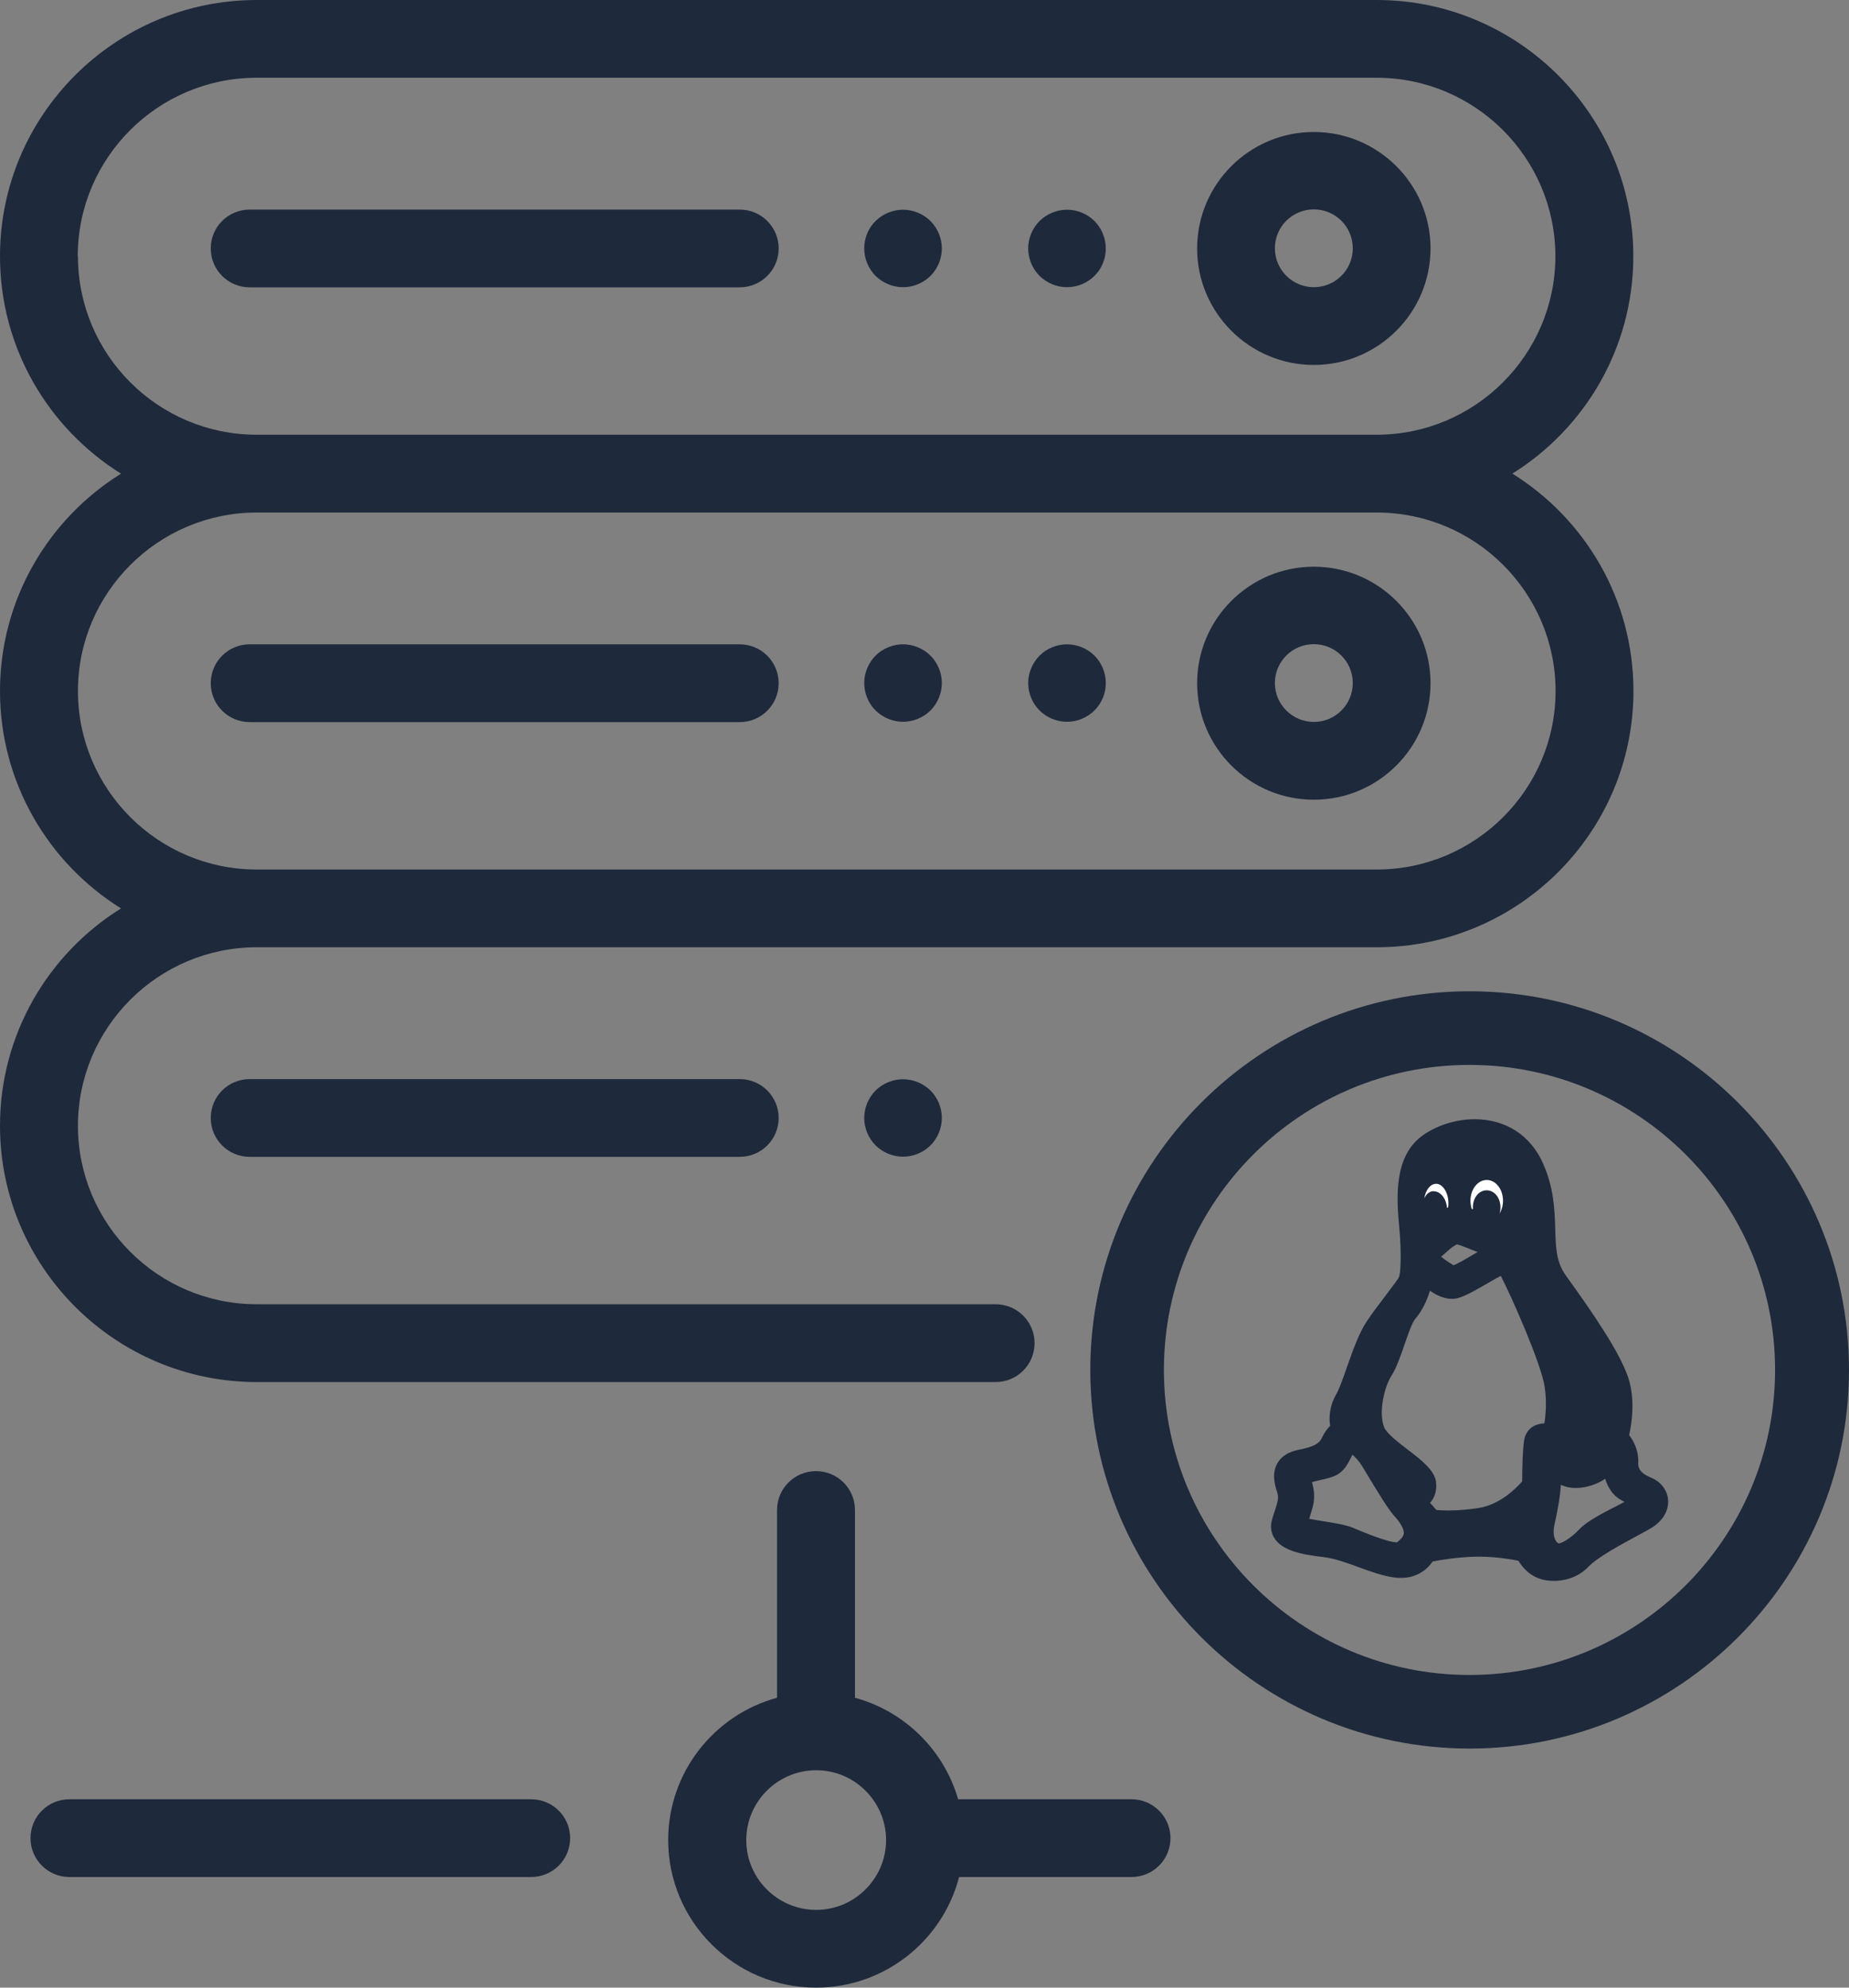 <svg xmlns="http://www.w3.org/2000/svg" width="40" height="43" viewBox="0 0 40 43" fill="none"><rect x="0" y="0" width="40" height="43" fill="#808080" stroke="none"/><path d="M24.482 38.925H20.727C20.42 37.859 19.57 37.022 18.496 36.729V32.667C18.496 32.202 18.119 31.826 17.653 31.826C17.187 31.826 16.81 32.202 16.81 32.667V36.729C15.453 37.097 14.455 38.339 14.455 39.807C14.455 41.566 15.888 43 17.653 43C19.138 43 20.392 41.983 20.748 40.607H24.478C24.944 40.607 25.321 40.231 25.321 39.766C25.321 39.301 24.944 38.925 24.478 38.925H24.482ZM17.657 41.318C16.821 41.318 16.144 40.638 16.144 39.807C16.144 38.977 16.824 38.297 17.657 38.297C18.489 38.297 19.169 38.977 19.169 39.807C19.169 40.638 18.489 41.318 17.657 41.318Z" fill="#1e293b"></path><path d="M11.491 38.925H1.502C1.036 38.925 0.66 39.301 0.66 39.766C0.66 40.231 1.036 40.607 1.502 40.607H11.491C11.957 40.607 12.334 40.231 12.334 39.766C12.334 39.301 11.957 38.925 11.491 38.925Z" fill="#1e293b"></path><path d="M28.422 2.855C27.03 2.855 25.898 3.986 25.898 5.375C25.898 6.764 27.03 7.895 28.422 7.895C29.814 7.895 30.947 6.764 30.947 5.375C30.947 3.986 29.814 2.855 28.422 2.855ZM28.422 6.213C27.96 6.213 27.58 5.837 27.58 5.372C27.58 4.906 27.956 4.53 28.422 4.53C28.889 4.53 29.265 4.906 29.265 5.372C29.265 5.837 28.889 6.213 28.422 6.213Z" fill="#1e293b"></path><path d="M16.002 4.534H5.402C4.936 4.534 4.559 4.91 4.559 5.375C4.559 5.84 4.936 6.216 5.402 6.216H16.002C16.468 6.216 16.845 5.84 16.845 5.375C16.845 4.91 16.468 4.534 16.002 4.534Z" fill="#1e293b"></path><path d="M23.677 4.782C23.521 4.627 23.304 4.537 23.083 4.537C22.862 4.537 22.644 4.627 22.489 4.782C22.333 4.937 22.243 5.154 22.243 5.375C22.243 5.596 22.333 5.813 22.489 5.968C22.644 6.123 22.862 6.213 23.083 6.213C23.304 6.213 23.521 6.123 23.677 5.968C23.836 5.813 23.922 5.596 23.922 5.375C23.922 5.154 23.832 4.937 23.677 4.782Z" fill="#1e293b"></path><path d="M20.13 4.782C19.971 4.627 19.756 4.537 19.535 4.537C19.314 4.537 19.097 4.627 18.941 4.782C18.782 4.937 18.696 5.154 18.696 5.375C18.696 5.596 18.786 5.813 18.941 5.968C19.097 6.123 19.314 6.213 19.535 6.213C19.756 6.213 19.974 6.123 20.13 5.968C20.285 5.813 20.375 5.596 20.375 5.375C20.375 5.154 20.285 4.937 20.13 4.782Z" fill="#1e293b"></path><path d="M28.422 12.26C27.03 12.26 25.898 13.391 25.898 14.78C25.898 16.17 27.03 17.301 28.422 17.301C29.814 17.301 30.947 16.17 30.947 14.78C30.947 13.391 29.814 12.26 28.422 12.26ZM28.422 15.618C27.96 15.618 27.58 15.242 27.58 14.777C27.58 14.312 27.956 13.936 28.422 13.936C28.889 13.936 29.265 14.312 29.265 14.777C29.265 15.242 28.889 15.618 28.422 15.618Z" fill="#1e293b"></path><path d="M16.002 13.939H5.402C4.936 13.939 4.559 14.315 4.559 14.78C4.559 15.246 4.936 15.622 5.402 15.622H16.002C16.468 15.622 16.845 15.246 16.845 14.78C16.845 14.315 16.468 13.939 16.002 13.939Z" fill="#1e293b"></path><path d="M23.677 14.184C23.521 14.029 23.304 13.939 23.083 13.939C22.862 13.939 22.644 14.029 22.489 14.184C22.333 14.342 22.243 14.556 22.243 14.777C22.243 14.998 22.333 15.215 22.489 15.37C22.644 15.525 22.862 15.615 23.083 15.615C23.304 15.615 23.521 15.525 23.677 15.37C23.836 15.211 23.922 14.998 23.922 14.777C23.922 14.556 23.832 14.339 23.677 14.184Z" fill="#1e293b"></path><path d="M20.13 14.184C19.974 14.029 19.756 13.939 19.535 13.939C19.314 13.939 19.097 14.029 18.941 14.184C18.786 14.342 18.696 14.556 18.696 14.777C18.696 14.998 18.786 15.215 18.941 15.37C19.1 15.525 19.314 15.615 19.535 15.615C19.756 15.615 19.974 15.525 20.13 15.37C20.285 15.215 20.375 14.998 20.375 14.777C20.375 14.556 20.285 14.339 20.13 14.184Z" fill="#1e293b"></path><path d="M32.716 10.247C34.287 9.267 35.334 7.526 35.334 5.544C35.334 2.489 32.843 0 29.78 0H5.554C2.49 0 0 2.486 0 5.544C0 7.526 1.047 9.267 2.618 10.247C1.047 11.226 0 12.967 0 14.949C0 16.932 1.047 18.673 2.618 19.652C1.047 20.631 0 22.372 0 24.355C0 27.409 2.49 29.899 5.554 29.899H21.539C22.005 29.899 22.381 29.523 22.381 29.057C22.381 28.592 22.005 28.216 21.539 28.216H5.554C3.419 28.216 1.686 26.482 1.686 24.355C1.686 22.227 3.423 20.493 5.554 20.493H29.783C32.843 20.493 35.337 18.008 35.337 14.949C35.337 12.967 34.291 11.226 32.719 10.247H32.716ZM1.682 5.544C1.682 3.413 3.419 1.682 5.55 1.682H29.78C31.914 1.682 33.648 3.417 33.648 5.544C33.648 7.671 31.911 9.405 29.78 9.405H5.554C3.419 9.405 1.686 7.671 1.686 5.544H1.682ZM5.554 18.811C3.419 18.811 1.686 17.077 1.686 14.949C1.686 12.822 3.423 11.088 5.554 11.088H29.783C31.918 11.088 33.652 12.822 33.652 14.949C33.652 17.08 31.914 18.811 29.783 18.811H5.554Z" fill="#1e293b"></path><path d="M16.002 23.345H5.402C4.936 23.345 4.559 23.72 4.559 24.186C4.559 24.651 4.936 25.027 5.402 25.027H16.002C16.468 25.027 16.845 24.651 16.845 24.186C16.845 23.72 16.468 23.345 16.002 23.345Z" fill="#1e293b"></path><path d="M20.13 23.593C19.974 23.438 19.756 23.348 19.535 23.348C19.314 23.348 19.097 23.438 18.941 23.593C18.786 23.748 18.696 23.965 18.696 24.186C18.696 24.406 18.786 24.624 18.941 24.779C19.1 24.934 19.314 25.024 19.535 25.024C19.756 25.024 19.974 24.934 20.13 24.779C20.285 24.624 20.375 24.406 20.375 24.186C20.375 23.965 20.285 23.748 20.13 23.593Z" fill="#1e293b"></path><path d="M31.794 21.445C27.269 21.445 23.587 25.12 23.587 29.637C23.587 34.153 27.269 37.828 31.794 37.828C36.318 37.828 40 34.153 40 29.637C40 25.12 36.318 21.445 31.794 21.445ZM38.401 29.637C38.401 33.274 35.437 36.236 31.79 36.236C28.143 36.236 25.179 33.277 25.179 29.637C25.179 25.996 28.143 23.038 31.79 23.038C35.437 23.038 38.401 25.996 38.401 29.637Z" fill="#1e293b"></path><path d="M35.727 31.971C35.455 31.86 35.437 31.743 35.441 31.64C35.451 31.371 35.334 31.164 35.244 31.047C35.299 30.802 35.382 30.268 35.22 29.792C35.03 29.237 34.46 28.406 33.873 27.592C33.666 27.306 33.655 26.985 33.645 26.582C33.631 26.168 33.617 25.703 33.382 25.172C33.113 24.562 32.574 24.213 31.901 24.213C31.51 24.213 31.106 24.337 30.795 24.551C30.136 25.006 30.215 25.937 30.27 26.551C30.277 26.627 30.284 26.699 30.288 26.761C30.322 27.351 30.284 27.589 30.263 27.63C30.243 27.675 30.101 27.861 29.997 27.999C29.856 28.185 29.694 28.395 29.562 28.595C29.396 28.847 29.265 29.216 29.141 29.571C29.055 29.816 28.975 30.047 28.899 30.178C28.754 30.436 28.75 30.681 28.775 30.847C28.716 30.905 28.65 30.992 28.595 31.109C28.547 31.216 28.443 31.298 28.094 31.364C27.873 31.409 27.721 31.505 27.635 31.654C27.514 31.864 27.569 32.105 27.625 32.267C27.669 32.398 27.649 32.467 27.576 32.691C27.559 32.743 27.538 32.802 27.521 32.867C27.476 33.015 27.493 33.16 27.573 33.281C27.738 33.536 28.122 33.629 28.647 33.688C28.871 33.715 29.134 33.808 29.383 33.901C29.649 33.998 29.921 34.098 30.18 34.129C30.222 34.136 30.267 34.136 30.308 34.136C30.692 34.136 30.902 33.915 30.992 33.781C31.172 33.746 31.545 33.684 31.928 33.677C31.959 33.677 31.987 33.677 32.014 33.677C32.36 33.677 32.685 33.733 32.847 33.764C32.913 33.87 33.026 34.015 33.189 34.101C33.306 34.167 33.458 34.201 33.621 34.201C33.783 34.201 34.108 34.16 34.363 33.895C34.553 33.691 35.085 33.405 35.437 33.215C35.524 33.167 35.603 33.126 35.676 33.084C35.952 32.933 36.1 32.702 36.087 32.457C36.073 32.243 35.935 32.057 35.724 31.971H35.727ZM31.068 32.064C31.03 31.805 30.764 31.598 30.453 31.36C30.26 31.212 29.997 31.012 29.946 30.881C29.821 30.588 29.932 30.026 30.105 29.757C30.215 29.581 30.301 29.33 30.384 29.088C30.457 28.875 30.547 28.609 30.626 28.52C30.75 28.378 30.868 28.151 30.933 27.923C31.103 28.04 31.262 28.099 31.41 28.099C31.458 28.099 31.507 28.092 31.552 28.078C31.718 28.03 31.939 27.902 32.153 27.778C32.239 27.73 32.37 27.651 32.467 27.602C32.698 28.047 33.344 29.506 33.417 30.006C33.465 30.33 33.438 30.616 33.41 30.792C33.071 30.809 32.995 31.05 32.978 31.126C32.94 31.309 32.93 31.795 32.93 32.047C32.806 32.191 32.453 32.553 31.977 32.626C31.742 32.66 31.521 32.678 31.324 32.678C31.213 32.678 31.13 32.671 31.075 32.667L30.937 32.512C31.041 32.395 31.089 32.236 31.065 32.06L31.068 32.064ZM31.448 27.375C31.448 27.375 31.396 27.344 31.372 27.327C31.351 27.313 31.327 27.296 31.303 27.282C31.251 27.247 31.21 27.216 31.175 27.185C31.22 27.151 31.265 27.113 31.296 27.082C31.403 26.982 31.486 26.934 31.521 26.92C31.6 26.941 31.783 27.013 31.883 27.054C31.914 27.065 31.942 27.078 31.966 27.085C31.617 27.296 31.489 27.358 31.445 27.372L31.448 27.375ZM28.395 32.112C28.395 32.112 28.388 32.081 28.384 32.064C28.419 32.053 28.471 32.04 28.55 32.022C28.688 31.991 28.83 31.96 28.937 31.898C29.093 31.805 29.169 31.647 29.231 31.523C29.238 31.509 29.248 31.488 29.258 31.471C29.317 31.523 29.396 31.605 29.459 31.705C29.486 31.747 29.535 31.829 29.593 31.926C29.828 32.316 30.032 32.65 30.156 32.788C30.305 32.946 30.384 33.102 30.367 33.188C30.357 33.243 30.291 33.315 30.222 33.367C30.011 33.364 29.531 33.16 29.32 33.074L29.282 33.057C29.12 32.988 28.878 32.95 28.64 32.912C28.561 32.898 28.416 32.877 28.322 32.857C28.333 32.826 28.343 32.791 28.35 32.767C28.374 32.688 28.402 32.602 28.419 32.505C28.443 32.34 28.419 32.209 28.395 32.115V32.112ZM33.714 33.388C33.662 33.37 33.576 33.239 33.624 33.005C33.707 32.636 33.755 32.34 33.766 32.122C33.773 32.122 33.776 32.126 33.783 32.129C33.876 32.171 33.98 32.191 34.09 32.191C34.329 32.191 34.574 32.098 34.726 31.991C34.781 32.181 34.898 32.36 35.071 32.453L35.102 32.471C35.102 32.471 35.13 32.484 35.144 32.491C35.089 32.519 35.03 32.55 34.978 32.578C34.664 32.74 34.336 32.905 34.17 33.081C33.969 33.291 33.779 33.391 33.714 33.391V33.388Z" fill="#1e293b"></path><path d="M31.327 26.12C31.327 26.12 31.31 26.127 31.303 26.134C31.303 26.113 31.303 26.096 31.296 26.075C31.265 25.899 31.148 25.772 31.016 25.772C31.006 25.772 30.996 25.772 30.985 25.772C30.909 25.785 30.847 25.844 30.812 25.927C30.84 25.744 30.944 25.61 31.068 25.61C31.213 25.61 31.334 25.803 31.334 26.03C31.334 26.058 31.334 26.089 31.327 26.12Z" fill="white"></path><path d="M32.439 26.254C32.453 26.213 32.46 26.168 32.46 26.12C32.46 25.913 32.329 25.751 32.16 25.751C31.99 25.751 31.863 25.916 31.863 26.12C31.863 26.134 31.863 26.148 31.863 26.161C31.852 26.161 31.845 26.154 31.838 26.151C31.821 26.092 31.811 26.034 31.811 25.975C31.811 25.727 31.97 25.527 32.163 25.527C32.356 25.527 32.515 25.727 32.515 25.975C32.515 26.079 32.488 26.175 32.439 26.254Z" fill="white"></path></svg>